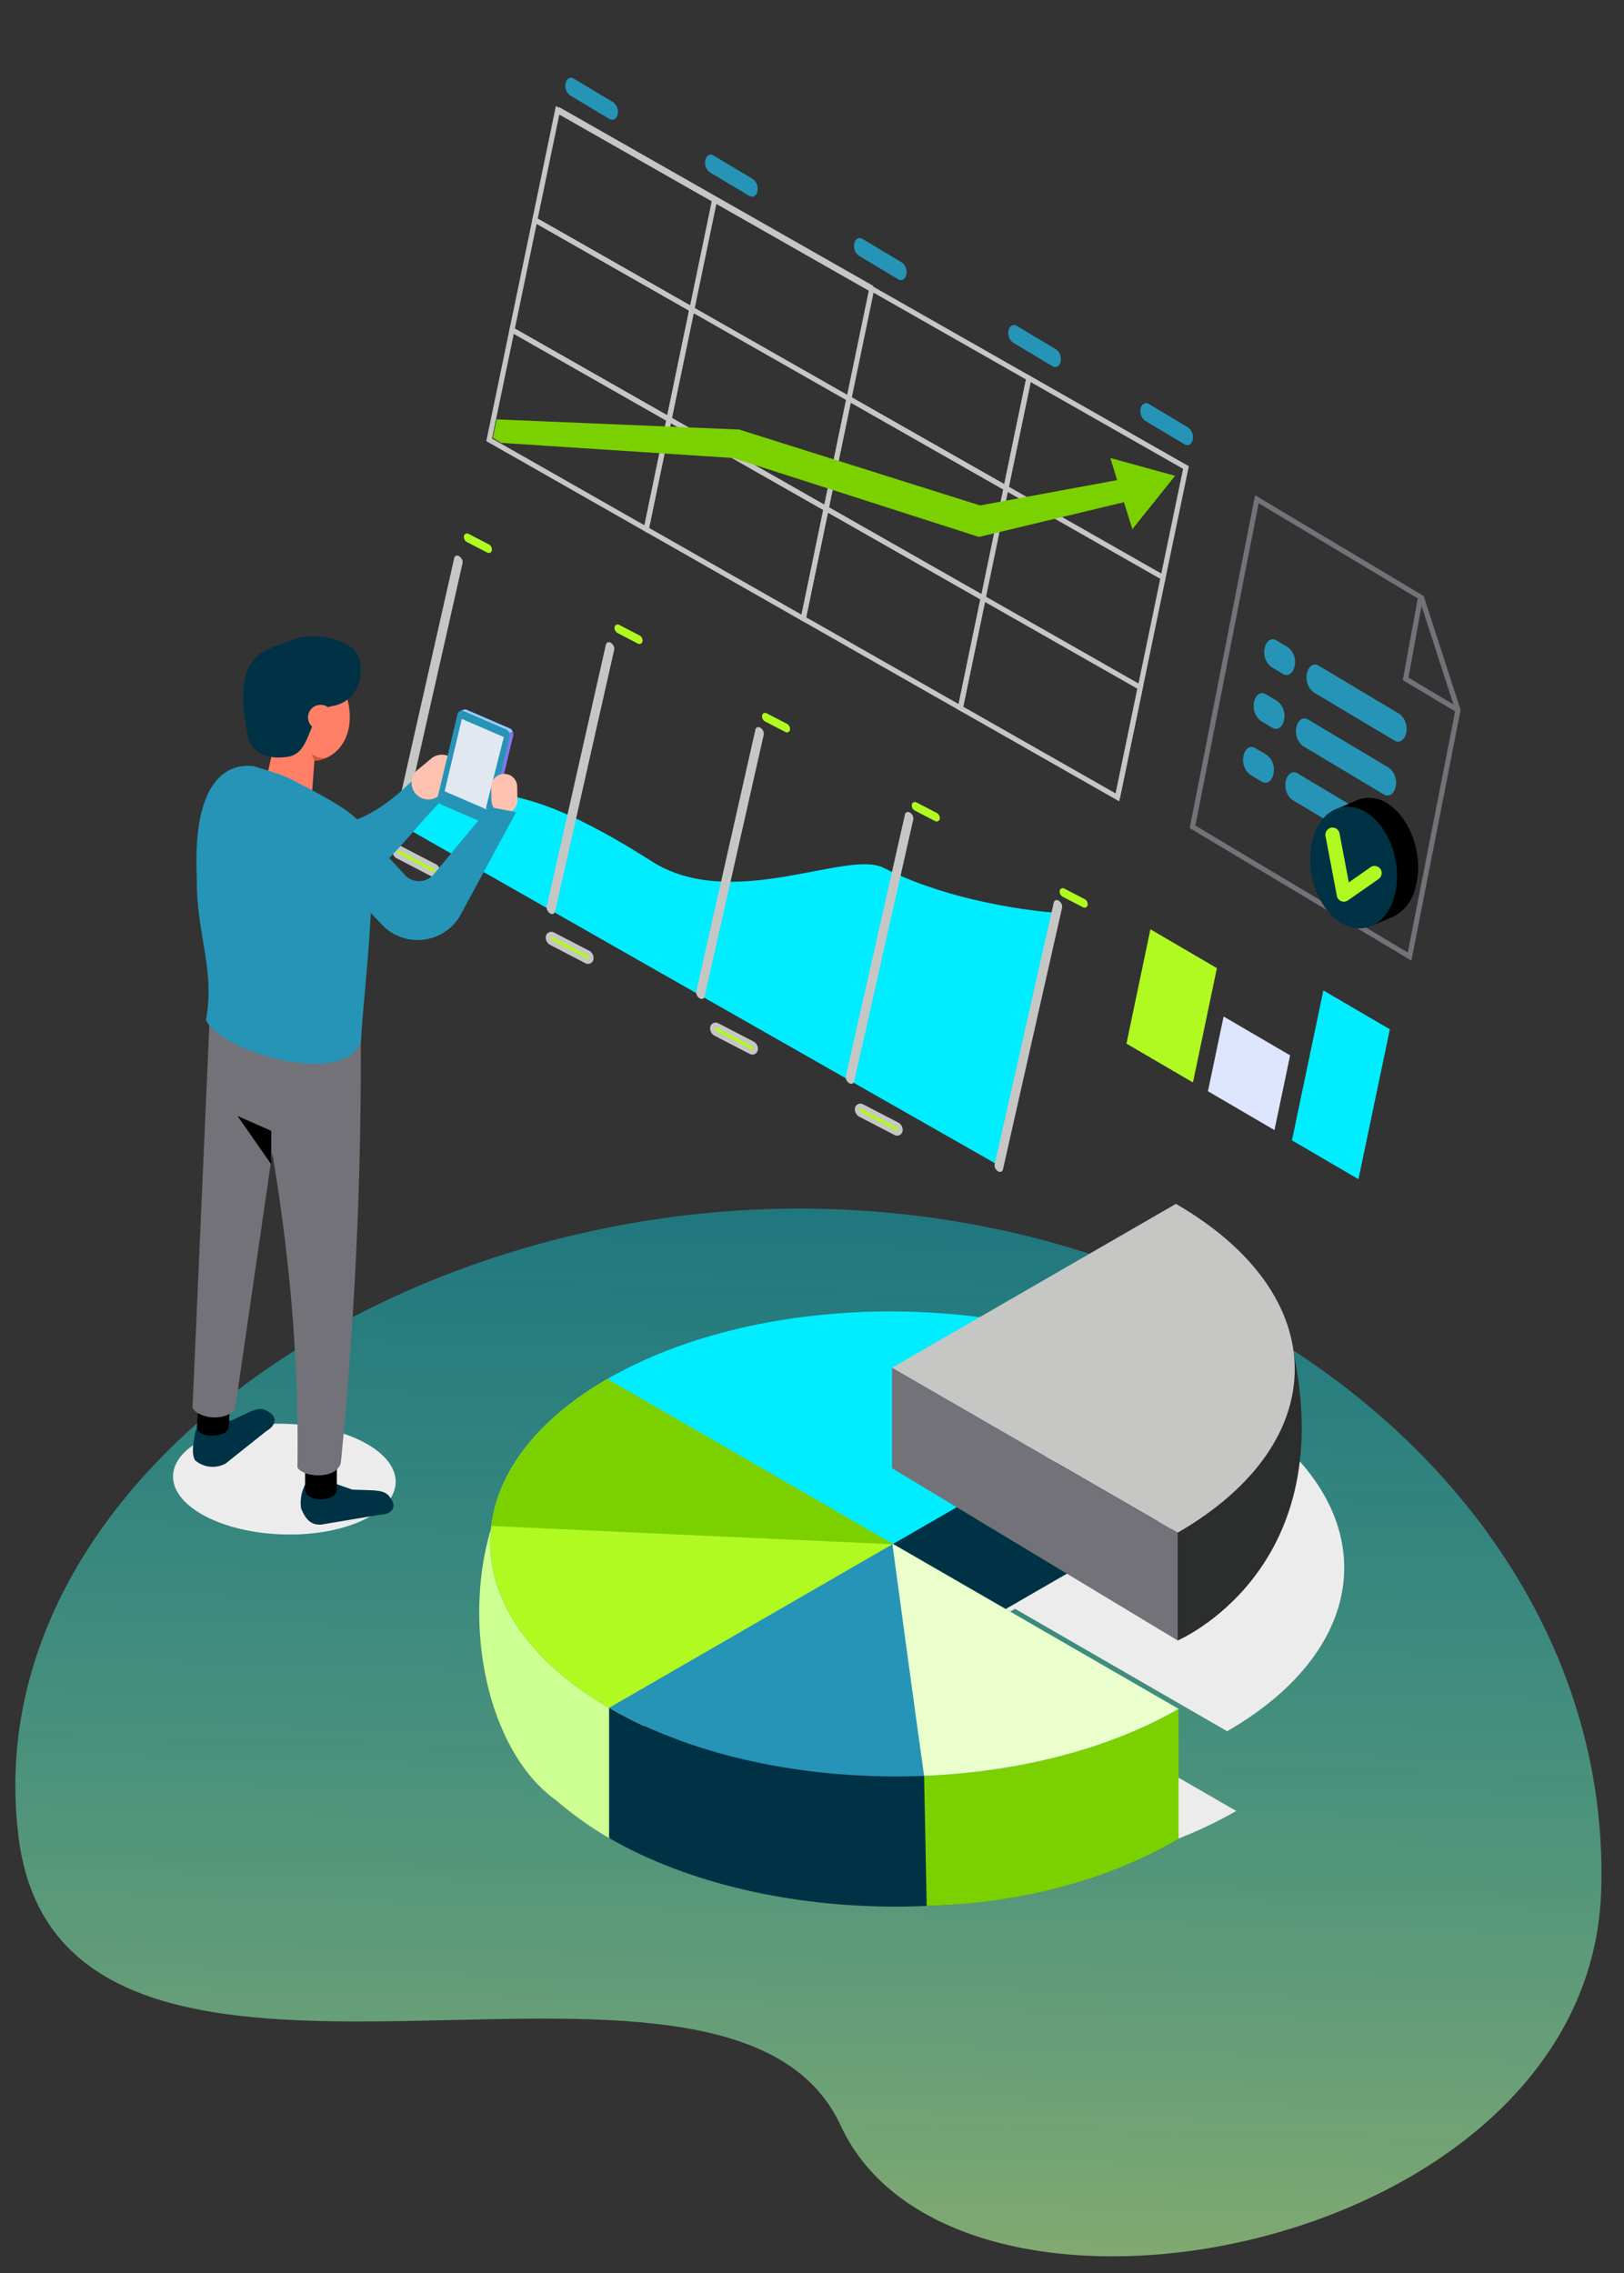<svg xmlns="http://www.w3.org/2000/svg" xmlns:xlink="http://www.w3.org/1999/xlink" viewBox="0 0 340.208 476.211">
  <rect x="0" y="0" width="340.208" height="476.211" fill="#333333" stroke="none"/>
  <defs>
    <path id="reuse-0" fill="none" stroke="#c6c6c5" stroke-miterlimit="10" stroke-width="1.342" d="M0 0 32.904 18.726" data-name="Línea 199"/>
    <path id="reuse-1" fill="none" stroke="#c6c6c5" stroke-miterlimit="10" stroke-width="1.069" d="M4.782 0 0 23.034" data-name="Línea 200"/>
  </defs>
  <defs>
    <clipPath id="b">
      <path fill="none" d="M0 0H269.735V399.407H0z" data-name="Rectángulo 4304"/>
    </clipPath>
    <clipPath id="c">
      <path fill="none" d="M0 0H269.735V399.406H0z" data-name="Rectángulo 4303" transform="translate(0 .001)"/>
    </clipPath>
    <clipPath id="d">
      <path fill="none" d="M0 0H46.65V23.219H0z" data-name="Rectángulo 4301" transform="translate(0 298.24)"/>
    </clipPath>
    <clipPath id="e">
      <path fill="none" d="M0 0H166.818V99.736H0z" data-name="Rectángulo 4302" transform="translate(78.533 293.787)"/>
    </clipPath>
    <linearGradient id="a" x1=".5" x2=".5" y2="1" gradientUnits="objectBoundingBox">
      <stop offset="0" stop-color="#ceff92"/>
      <stop offset="1" stop-color="#00edff" stop-opacity=".6"/>
    </linearGradient>
  </defs>
  <g data-name="Grupo 39870">
    <path fill="url(#a)" d="M157.5,25.465C183.3,76.546,319.931,6.038,331.739,79.889S257.477,217.257,165.87,217.257,0,155.755,0,79.889,131.7-25.616,157.5,25.465Z" data-name="Trazado 72715" opacity=".61" transform="rotate(-178 170.47 235.202)"/>
    <g data-name="Grupo 39868">
      <g clip-path="url(#b)" data-name="Grupo 39867" transform="translate(36.245)">
        <g data-name="Grupo 39866">
          <g clip-path="url(#c)" data-name="Grupo 39865">
            <path fill="#00edff" d="M185.011,191.213s-19.969-1.211-36.165-9.422c-7.682-3.9-31.745,9.356-48.557-1.353-30.439-19.39-36.1-13.112-50.946-14.379l-2.017,6.516,125.727,71.591Z" data-name="Trazado 74222"/>
            <path fill="#b0f921" d="M172.91,244.8c.214.226.42.265.46.086l12.4-54.9a1.01,1.01,0,0,0-.313-.733c-.214-.227-.42-.265-.46-.086l-12.4,54.9a1.012,1.012,0,0,0,.314.734" data-name="Trazado 74223"/>
            <path fill="none" stroke="#c6c6c5" stroke-miterlimit="10" d="M172.91,244.8c.214.226.42.265.46.086l12.4-54.9a1.01,1.01,0,0,0-.313-.733c-.214-.227-.42-.265-.46-.086l-12.4,54.9A1.012,1.012,0,0,0,172.91,244.8Z" data-name="Trazado 74224"/>
            <path fill="#b0f921" d="M141.738,226.336c.213.227.42.265.459.086l12.4-54.9a1.009,1.009,0,0,0-.312-.734c-.215-.227-.42-.265-.461-.086l-12.4,54.9a1.009,1.009,0,0,0,.315.734" data-name="Trazado 74225"/>
            <path fill="none" stroke="#c6c6c5" stroke-miterlimit="10" d="M141.738,226.336c.213.227.42.265.459.086l12.4-54.9a1.009,1.009,0,0,0-.312-.734c-.215-.227-.42-.265-.461-.086l-12.4,54.9A1.009,1.009,0,0,0,141.738,226.336Z" data-name="Trazado 74226"/>
            <path fill="#b0f921" d="M110.409,208.563c.214.226.42.265.46.086l12.4-54.9a1.011,1.011,0,0,0-.314-.733c-.214-.227-.42-.265-.46-.086l-12.4,54.9a1.013,1.013,0,0,0,.314.734" data-name="Trazado 74227"/>
            <path fill="none" stroke="#c6c6c5" stroke-miterlimit="10" d="M110.409,208.563c.214.226.42.265.46.086l12.4-54.9a1.011,1.011,0,0,0-.314-.733c-.214-.227-.42-.265-.46-.086l-12.4,54.9A1.013,1.013,0,0,0,110.409,208.563Z" data-name="Trazado 74228"/>
            <path fill="#b0f921" d="M79.084,190.775c.214.226.42.265.46.086l12.4-54.9a1.006,1.006,0,0,0-.313-.733c-.214-.227-.42-.265-.46-.086l-12.4,54.9a1.013,1.013,0,0,0,.314.734" data-name="Trazado 74229"/>
            <path fill="none" stroke="#c6c6c5" stroke-miterlimit="10" d="M79.084,190.775c.214.226.42.265.46.086l12.4-54.9a1.006,1.006,0,0,0-.313-.733c-.214-.227-.42-.265-.46-.086l-12.4,54.9A1.013,1.013,0,0,0,79.084,190.775Z" data-name="Trazado 74230"/>
            <path fill="#b0f921" d="M47.313,172.632c.214.226.42.265.46.086l12.4-54.9a1.01,1.01,0,0,0-.314-.734c-.214-.227-.42-.265-.46-.086L47,171.9a1.012,1.012,0,0,0,.314.734" data-name="Trazado 74231"/>
            <path fill="none" stroke="#c6c6c5" stroke-miterlimit="10" d="M47.313,172.632c.214.226.42.265.46.086l12.4-54.9a1.01,1.01,0,0,0-.314-.734c-.214-.227-.42-.265-.46-.086L47,171.9A1.012,1.012,0,0,0,47.313,172.632Z" data-name="Trazado 74232"/>
            <path fill="#b0f921" d="M61.591,113.557l4.172,2.164a.668.668,0,0,0,1.03-.411,1.243,1.243,0,0,0-.648-1.28l-4.172-2.164a.668.668,0,0,0-1.03.41,1.243,1.243,0,0,0,.648,1.281" data-name="Trazado 74233"/>
            <path fill="#b0f921" d="M93.152,132.627l4.172,2.164a.668.668,0,0,0,1.03-.411,1.243,1.243,0,0,0-.648-1.28l-4.172-2.164a.668.668,0,0,0-1.03.41,1.243,1.243,0,0,0,.648,1.281" data-name="Trazado 74234"/>
            <path fill="#b0f921" d="M124.049,151.147l4.172,2.164a.668.668,0,0,0,1.03-.411,1.243,1.243,0,0,0-.648-1.28l-4.172-2.164a.668.668,0,0,0-1.03.41,1.243,1.243,0,0,0,.648,1.281" data-name="Trazado 74235"/>
            <path fill="#b0f921" d="M155.419,169.811l4.172,2.164a.668.668,0,0,0,1.03-.411,1.243,1.243,0,0,0-.648-1.28L155.8,168.12a.668.668,0,0,0-1.03.41,1.243,1.243,0,0,0,.648,1.281" data-name="Trazado 74236"/>
            <path fill="#b0f921" d="M186.4,187.863l4.172,2.164a.668.668,0,0,0,1.03-.411,1.243,1.243,0,0,0-.648-1.28l-4.172-2.164a.668.668,0,0,0-1.03.41,1.243,1.243,0,0,0,.648,1.281" data-name="Trazado 74237"/>
            <path fill="#b0f921" d="M47.5,177.678l4.172,2.164c.013.007.025.016.037.023l3.1,1.607a1.245,1.245,0,0,1,.649,1.281.668.668,0,0,1-1.03.41L50.255,181c-.014-.007-.025-.017-.038-.024l-3.1-1.607a1.245,1.245,0,0,1-.648-1.281.668.668,0,0,1,1.03-.41" data-name="Trazado 74238"/>
            <path fill="none" stroke="#c6c6c5" stroke-miterlimit="10" d="M47.5,177.678l4.172,2.164c.013.007.025.016.037.023l3.1,1.607a1.245,1.245,0,0,1,.649,1.281.668.668,0,0,1-1.03.41L50.255,181c-.014-.007-.025-.017-.038-.024l-3.1-1.607a1.245,1.245,0,0,1-.648-1.281A.668.668,0,0,1,47.5,177.678Z" data-name="Trazado 74239"/>
            <path fill="#b0f921" d="M114.059,214.826l4.172,2.164c.013.007.025.016.037.024l3.1,1.606a1.244,1.244,0,0,1,.649,1.281.668.668,0,0,1-1.03.41l-4.172-2.163c-.014-.007-.025-.017-.038-.024l-3.1-1.607a1.245,1.245,0,0,1-.648-1.281.668.668,0,0,1,1.03-.41" data-name="Trazado 74240"/>
            <path fill="none" stroke="#c6c6c5" stroke-miterlimit="10" d="M114.059,214.826l4.172,2.164c.013.007.025.016.037.024l3.1,1.606a1.244,1.244,0,0,1,.649,1.281.668.668,0,0,1-1.03.41l-4.172-2.163c-.014-.007-.025-.017-.038-.024l-3.1-1.607a1.245,1.245,0,0,1-.648-1.281A.668.668,0,0,1,114.059,214.826Z" data-name="Trazado 74241"/>
            <path fill="#b0f921" d="M79.631,195.814l4.172,2.164c.013.006.025.016.037.023l3.1,1.607a1.245,1.245,0,0,1,.649,1.281.668.668,0,0,1-1.03.41l-4.172-2.163c-.014-.007-.025-.017-.038-.025l-3.1-1.606a1.245,1.245,0,0,1-.648-1.281.668.668,0,0,1,1.03-.41" data-name="Trazado 74242"/>
            <path fill="none" stroke="#c6c6c5" stroke-miterlimit="10" d="M79.631,195.814l4.172,2.164c.013.006.025.016.037.023l3.1,1.607a1.245,1.245,0,0,1,.649,1.281.668.668,0,0,1-1.03.41l-4.172-2.163c-.014-.007-.025-.017-.038-.025l-3.1-1.606a1.245,1.245,0,0,1-.648-1.281A.668.668,0,0,1,79.631,195.814Z" data-name="Trazado 74243"/>
            <path fill="#b0f921" d="M144.382,231.8l4.172,2.164c.013.006.025.016.038.023l3.1,1.607a1.245,1.245,0,0,1,.648,1.281.668.668,0,0,1-1.03.41l-4.172-2.163c-.014-.007-.025-.017-.038-.025l-3.1-1.606a1.245,1.245,0,0,1-.648-1.281.668.668,0,0,1,1.03-.41" data-name="Trazado 74244"/>
            <path fill="none" stroke="#c6c6c5" stroke-miterlimit="10" d="M144.382,231.8l4.172,2.164c.013.006.025.016.038.023l3.1,1.607a1.245,1.245,0,0,1,.648,1.281.668.668,0,0,1-1.03.41l-4.172-2.163c-.014-.007-.025-.017-.038-.025l-3.1-1.606a1.245,1.245,0,0,1-.648-1.281A.668.668,0,0,1,144.382,231.8Z" data-name="Trazado 74245"/>
            <path fill="#b0f921" d="M213.665,226.762l-13.93-8.141,5.015-23.951,13.931,8.141Z" data-name="Trazado 74246"/>
            <path fill="#dee5ff" d="M230.738,236.739l-13.93-8.141,3.279-15.66,13.931,8.14Z" data-name="Trazado 74247"/>
            <path fill="#00edff" d="M248.334,247.022l-13.93-8.141,6.576-31.4,13.93,8.141Z" data-name="Trazado 74248"/>
            <path fill="none" stroke="#727278" stroke-miterlimit="10" stroke-width="1.069" d="M259.047,200.386l-45.469-27.179,13.476-68.624,34.5,20.622,7.63,23.558Z" data-name="Trazado 74249"/>
            <path fill="none" stroke="#727278" stroke-miterlimit="10" stroke-width="1.069" d="M261.274,125.507l-3.059,16.7,10.969,6.557" data-name="Trazado 74250"/>
            <path fill="#2694b6" d="M232.51,141.175l-2.462-1.472a3.93,3.93,0,0,1-1.36-3.921c.3-1.53,1.4-2.27,2.451-1.643l2.463,1.472a3.934,3.934,0,0,1,1.36,3.921c-.3,1.53-1.4,2.269-2.452,1.643" data-name="Trazado 74251"/>
            <path fill="#2694b6" d="M255.881,155.146,238.9,145a3.933,3.933,0,0,1-1.359-3.921c.3-1.53,1.4-2.27,2.451-1.643l16.978,10.148a3.934,3.934,0,0,1,1.359,3.921c-.3,1.53-1.4,2.269-2.452,1.643" data-name="Trazado 74252"/>
            <path fill="#2694b6" d="M230.294,152.458l-2.462-1.472a3.932,3.932,0,0,1-1.359-3.921c.3-1.53,1.4-2.27,2.451-1.643l2.463,1.472a3.934,3.934,0,0,1,1.359,3.921c-.3,1.53-1.4,2.269-2.452,1.643" data-name="Trazado 74253"/>
            <path fill="#2694b6" d="M253.665,166.428,236.688,156.28a3.935,3.935,0,0,1-1.36-3.921h0c.3-1.53,1.4-2.27,2.451-1.643l16.978,10.148a3.934,3.934,0,0,1,1.359,3.921c-.3,1.53-1.4,2.269-2.452,1.643" data-name="Trazado 74254"/>
            <path fill="#2694b6" d="M228.078,163.741l-2.462-1.472a3.934,3.934,0,0,1-1.36-3.921c.3-1.53,1.4-2.269,2.452-1.643l2.463,1.472a3.934,3.934,0,0,1,1.359,3.921c-.3,1.53-1.4,2.269-2.452,1.643" data-name="Trazado 74255"/>
            <path fill="#2694b6" d="M251.45,177.711l-16.977-10.148a3.933,3.933,0,0,1-1.359-3.921c.3-1.53,1.4-2.27,2.451-1.643l16.978,10.148a3.934,3.934,0,0,1,1.359,3.921c-.3,1.53-1.4,2.27-2.452,1.643" data-name="Trazado 74256"/>
            <path d="M260.213,186.12c1.826-6.133-.489-13.9-5.175-17.351a7.081,7.081,0,0,0-6.446-1.35v0l-.026.009a6.278,6.278,0,0,0-.8.315l-4.849,2.087,2.274-.025a10.993,10.993,0,0,0-1.948,3.823c-1.827,6.133.492,13.9,5.179,17.351a8.463,8.463,0,0,0,2.918,1.423l.26,1.309,3.374-1.413c.184-.06.364-.133.542-.211l.06-.023v0a9.018,9.018,0,0,0,4.639-5.939" data-name="Trazado 74257"/>
            <path fill="#003245" d="M255.792,187.988c-1.826,6.133-7.106,8.307-11.792,4.857s-7.006-11.218-5.179-17.351,7.106-8.307,11.792-4.857,7.005,11.218,5.179,17.351" data-name="Trazado 74258"/>
            <path fill="#b0f921" d="M241.46,175.248q1.036,5.479,2.072,10.959.148.79.3,1.582a1.508,1.508,0,0,0,2.2.9q3.218-2.247,6.436-4.493a1.541,1.541,0,0,0,.538-2.053,1.514,1.514,0,0,0-2.053-.538L244.52,186.1l2.2.9-2.072-10.959q-.15-.791-.3-1.583a1.514,1.514,0,0,0-1.845-1.047,1.531,1.531,0,0,0-1.048,1.845" data-name="Trazado 74259"/>
            <path fill="#2694b6" d="M13.307,176.764c4.533,6.46,7.109,9.64,14.95,11.182,10.848,2.132,19.77-11.856,27.1-19.3,3.284-3.335-1.281-9.125-4.609-5.744-5.936,6.029-13.74,11.705-22.673,9.8-5.971-1.273-7.206-1.245-10.627-6.121-2.722-3.879-8.07,4.012-5.353,7.885Z" data-name="Trazado 74260"/>
            <path fill="#ffc2b0" d="M55.717,166.663l2.85-2.37a3.5,3.5,0,0,0-4.48-5.386l-2.85,2.37a3.5,3.5,0,1,0,4.48,5.386" data-name="Trazado 74261"/>
            <path fill="#8276eb" d="M65.934,172.327l-9.1-4.043a1.417,1.417,0,0,1-.693-1.612l4.126-17.2a.938.938,0,0,1,1.264-.768l9.018,3.894a1.417,1.417,0,0,1,.693,1.612L67.14,171.329c-.1.432-.29.526-.663.711Z" data-name="Trazado 74262"/>
            <path fill="#97cbff" d="M63.29,156.476s-7.3,10.854-7.145,10.2l4.011-17.737.714-.24a.832.832,0,0,1,.665.007l9.019,3.894a1.2,1.2,0,0,1,.6.626Z" data-name="Trazado 74263"/>
            <path fill="#2694b6" d="M65.118,172.413l-8.994-3.9a1.41,1.41,0,0,1-.668-1.614l4.126-17.2a.926.926,0,0,1,1.251-.767l8.988,3.9a1.407,1.407,0,0,1,.663,1.615l-4.127,17.2a.915.915,0,0,1-1.239.766" data-name="Trazado 74264"/>
            <path fill="#e1e8f2" d="M65.753,169.588,56.9,165.766l3.6-15.165,8.8,3.8-3.743,14.82c-.03.128.323.42.2.368" data-name="Trazado 74265"/>
            <path fill="#ffc2b0" d="M69.484,170.359h0a2.731,2.731,0,0,1-2.772-2.672l-.051-2.786a2.722,2.722,0,1,1,5.443-.1l.052,2.787a2.731,2.731,0,0,1-2.672,2.772" data-name="Trazado 74266"/>
            <path fill="#2694b6" d="M29.969,179.2l13.814,14.521a10.306,10.306,0,0,0,16.337-1.855l11.755-21.735-5.561-1.064L54.643,183.127a4.037,4.037,0,0,1-6.1.137c-4.03-4.447-10.83-11.623-13.072-12-3.262-.552-5.506,7.941-5.506,7.941" data-name="Trazado 74267"/>
            <g data-name="Grupo 39861" style="mix-blend-mode:multiply;isolation:isolate">
              <g data-name="Grupo 39860">
                <g clip-path="url(#d)" data-name="Grupo 39859">
                  <path fill="#ececec" d="M5.7,317.028c8.437,5.039,23.168,5.91,32.9,1.946s10.787-11.263,2.35-16.3-23.167-5.91-32.9-1.946-10.787,11.263-2.35,16.3" data-name="Trazado 74268"/>
                </g>
              </g>
            </g>
            <path fill="#003245" d="M6.282,298.355l5.843-.736c3.91-1.775,5.737-3.108,7.479-2.1l.494.285c1.742,1.006,1.523,2.781-.488,3.944l-8.588,6.836a5.665,5.665,0,0,1-6.326-.614s-.962-.868-.276-4.523c.391-2.085.254-2.16,1.862-3.09" data-name="Trazado 74269"/>
            <path fill="#003245" d="M31.815,310.032l5.725,2.01c4.427.223,6.729-.113,7.866,1.558l.323.473c1.138,1.671.111,3.123-2.281,3.227L31,319.383c-2.392.1-3.352-1.452-4.177-3.414a8.365,8.365,0,0,1,.85-4.956c.969-1.88,2.234-.9,4.147-.981" data-name="Trazado 74270"/>
            <path d="M34.321,312.042c0,2.735-6.653,2.735-6.653,0v-8.89h6.653Z" data-name="Trazado 74271"/>
            <path fill="#727278" d="M35.16,306.425c-.839,3.465-7.757,3.212-9.1.973.44-29.907-3.2-60.963-10.746-92.594H39.323a865.608,865.608,0,0,1-4.163,91.621" data-name="Trazado 74272"/>
            <path d="M11.674,298.9c-.152,2.477-6.8,2.477-6.653,0l.492-8.05h6.654Z" data-name="Trazado 74273"/>
            <path fill="#727278" d="M12.978,295.321c-2.658,2.735-7.887,1.568-8.893-.408l3.524-80.189L24.33,217.2Z" data-name="Trazado 74274"/>
            <path fill="#ffc2b0" d="M30.554,155.175c-1.649,5.747-5.921,7.364-9.543,3.613s-5.221-11.451-3.572-17.2,5.921-7.364,9.543-3.612,5.221,11.451,3.572,17.2" data-name="Trazado 74275"/>
            <path fill="#ff8066" d="M36.611,153.35c-1.649,5.747-7.809,7.826-11.431,4.074s-5.221-11.45-3.572-17.2,5.921-7.364,9.543-3.613,7.109,10.989,5.46,16.736" data-name="Trazado 74276"/>
            <path fill="#ff8066" d="M22.674,169.934l-.616-.137a3.887,3.887,0,0,1-2.939-4.627l2.617-11.73a3.886,3.886,0,0,1,4.626-2.939l.616.137a3.887,3.887,0,0,1,2.939,4.627l-.857,11.641c-.464,2.081-4.306,3.492-6.386,3.028" data-name="Trazado 74277"/>
            <path fill="#003245" d="M15.682,154.215s.623,5.414,8.315,4.33c5.518-.778,3.911-9.755,9.427-10.655,6.069-.99,7.168-8.486,4.777-11.364s-9.075-4.381-13.915-2.246-12.3,2.008-8.6,19.935" data-name="Trazado 74278"/>
            <path fill="#ff8066" d="M33.446,151.007a2.632,2.632,0,1,1-1.8-3.256,2.632,2.632,0,0,1,1.8,3.256" data-name="Trazado 74279"/>
            <path fill="#2694b6" d="M6.908,213.681c1.964-10.767-2.085-18.111-1.914-29.559-.932-19.1,5.229-24.327,11.83-23.638,0,0,5.968,1.76,7.322,2.458,14.344,7.39,18.172,9.67,17.543,18.242.065,14.121-2.017,29.956-2.313,36.9-2.956,9.764-29.187,2.581-32.468-4.406" data-name="Trazado 74280"/>
            <path fill="#d4563b" d="M29.618,159.314l-.624-1.441a3.955,3.955,0,0,0,3.226.84,5.075,5.075,0,0,1-2.6.6" data-name="Trazado 74281"/>
            <path d="M20.574,243.914l-7.053-10.128,7.053,3.1Z" data-name="Trazado 74282"/>
            <use xlink:href="#reuse-0" stroke-miterlimit="10" stroke-width="1.342" data-name="Línea 199" transform="translate(80.577 23.034)"/>
            <path fill="none" stroke="#c6c6c5" stroke-miterlimit="10" stroke-width="1.069" d="M174.508,102.246l32.9,18.726L212.2,97.938l-32.9-18.726Z" data-name="Trazado 74283"/>
            <path fill="none" stroke="#c6c6c5" stroke-miterlimit="10" stroke-width="1.069" d="M141.6,83.52l32.9,18.726,4.782-23.034-32.9-18.726Z" data-name="Trazado 74284"/>
            <path fill="none" stroke="#c6c6c5" stroke-miterlimit="10" stroke-width="1.069" d="M75.8,46.068l32.9,18.726,4.782-23.034-32.9-18.726Z" data-name="Trazado 74285"/>
            <use xlink:href="#reuse-1" stroke-miterlimit="10" stroke-width="1.069" data-name="Línea 200" transform="translate(202.631 120.972)"/>
            <path fill="none" stroke="#c6c6c5" stroke-miterlimit="10" stroke-width="1.069" d="M136.822,106.554l32.9,18.726,4.783-23.034L141.6,83.52Z" data-name="Trazado 74286"/>
            <path fill="none" stroke="#c6c6c5" stroke-miterlimit="10" stroke-width="1.069" d="M103.918,87.828l32.9,18.726L141.6,83.52,108.7,64.794Z" data-name="Trazado 74287"/>
            <path fill="none" stroke="#c6c6c5" stroke-miterlimit="10" stroke-width="1.069" d="M71.013,69.1l32.9,18.726L108.7,64.794,75.8,46.068Z" data-name="Trazado 74288"/>
            <use xlink:href="#reuse-1" stroke-miterlimit="10" stroke-width="1.069" data-name="Línea 201" transform="translate(197.848 144.006)"/>
            <path fill="none" stroke="#c6c6c5" stroke-miterlimit="10" stroke-width="1.069" d="M164.944,148.314l32.9,18.726,4.782-23.034-32.9-18.726Z" data-name="Trazado 74289"/>
            <path fill="none" stroke="#c6c6c5" stroke-miterlimit="10" stroke-width="1.069" d="M132.04,129.588l32.9,18.726,4.782-23.034-32.9-18.726Z" data-name="Trazado 74290"/>
            <path fill="none" stroke="#c6c6c5" stroke-miterlimit="10" stroke-width="1.069" d="M99.135,110.862l32.9,18.726,4.782-23.034-32.9-18.726Z" data-name="Trazado 74291"/>
            <path fill="none" stroke="#c6c6c5" stroke-miterlimit="10" stroke-width="1.069" d="M66.231,92.136l32.9,18.726,4.783-23.034L71.013,69.1Z" data-name="Trazado 74292"/>
            <use xlink:href="#reuse-0" stroke-miterlimit="10" stroke-width="1.069" data-name="Línea 202" transform="translate(113.482 41.76)"/>
            <path fill="#7bd100" d="M67.8,87.856l50.795,2.126,50.46,15.9,33.686-6.218-.165,4.731-33.738,8.089L117.356,95.947,68.728,92.772,67,91.732Z" data-name="Trazado 74293"/>
            <path fill="#7bd100" d="M196.356,95.947l13.574,3.722-8.965,11.193Z" data-name="Trazado 74294"/>
            <path fill="#2694b6" d="M211.906,93.086l-8.253-4.942a2.522,2.522,0,0,1-.947-2.557c.21-.97.979-1.4,1.709-.968l8.253,4.942a2.519,2.519,0,0,1,.946,2.557c-.209.97-.978,1.405-1.708.968" data-name="Trazado 74295"/>
            <path fill="#2694b6" d="M184.232,76.72l-8.253-4.942a2.523,2.523,0,0,1-.947-2.558c.21-.969.979-1.4,1.709-.967l8.253,4.942a2.519,2.519,0,0,1,.946,2.557c-.209.97-.978,1.4-1.708.968" data-name="Trazado 74296"/>
            <path fill="#2694b6" d="M151.912,58.5l-8.253-4.942A2.523,2.523,0,0,1,142.712,51c.21-.969.979-1.4,1.709-.967l8.253,4.942a2.519,2.519,0,0,1,.946,2.557c-.209.97-.978,1.405-1.708.968" data-name="Trazado 74297"/>
            <path fill="#2694b6" d="M120.715,41.035l-8.253-4.942a2.523,2.523,0,0,1-.947-2.558c.21-.969.979-1.4,1.709-.967l8.253,4.942a2.519,2.519,0,0,1,.946,2.557c-.209.97-.978,1.4-1.708.968" data-name="Trazado 74298"/>
            <path fill="#2694b6" d="M91.44,24.933l-8.253-4.942a2.523,2.523,0,0,1-.947-2.558c.21-.969.979-1.4,1.709-.967L92.2,21.408a2.519,2.519,0,0,1,.946,2.557c-.209.97-.978,1.405-1.708.968" data-name="Trazado 74299"/>
            <g data-name="Grupo 39864" style="mix-blend-mode:multiply;isolation:isolate">
              <g data-name="Grupo 39863">
                <g clip-path="url(#e)" data-name="Grupo 39862">
                  <path fill="#ececec" d="M220.83,362.666c32.841-18.961,32.674-49.8-.374-68.878l-15.513,8.957c-32.334-10.865-74.344-8.376-101.888,7.527-32.841,18.96-32.674,49.8.374,68.878s86.46,19.176,119.3.216l-59.838-34.547,13.513-7.8Z" data-name="Trazado 74300"/>
                </g>
              </g>
            </g>
            <path fill="#003245" d="M210.652,385.249c-32.841,18.961-86.254,18.864-119.3-.216s-33.214-49.917-.373-68.878,86.253-18.864,119.3.216L150.815,350.7Z" data-name="Trazado 74301"/>
            <path fill="#7bd100" d="M210.652,357.977v27.27c-14.088,8.134-31.622,13.173-51.019,13.926l-1.746.088-.544-27.25c-2.312-11.89,44.473-14.25,53.308-14.034" data-name="Trazado 74302"/>
            <path fill="#2c2d2d" d="M210.465,343.655s33.7-14.312,24.35-59.883c-6.049-29.5-26.2,28.96-26.2,28.96Z" data-name="Trazado 74303"/>
            <path fill="#ceff92" d="M80.182,377.089c-22.476-16.287-22.279-70.9,6.681-80.118l21.88,30.34s-16.733,58.117-17.4,57.737a71.99,71.99,0,0,1-11.164-7.959" data-name="Trazado 74304"/>
            <path fill="#b0f921" d="M150.708,335.4l.107-.061L90.977,300.788C82.823,305.5,70.6,315.512,66.456,322.832l2.265,10.685c27.248,1.278,62.594,1.011,81.987,1.88" data-name="Trazado 74305"/>
            <path fill="#2694b6" d="M210.652,357.977c-32.841,18.961-86.254,18.864-119.3-.216s-33.214-49.917-.373-68.878,86.253-18.864,119.3.216L150.815,323.43Z" data-name="Trazado 74306"/>
            <path fill="#b0f921" d="M91.351,357.762c-33.047-19.08-33.214-49.918-.374-68.878l59.838,34.547Z" data-name="Trazado 74307"/>
            <path fill="#00edff" d="M210.279,289.1c-33.047-19.08-86.46-19.176-119.3-.216l59.837,34.547Z" data-name="Trazado 74308"/>
            <path fill="#c6c6c5" d="M210.092,252.192c33.047,19.08,33.214,49.918.373,68.878l-59.837-34.547Z" data-name="Trazado 74309"/>
            <path fill="#7bd100" d="M150.708,323.492l.107-.061L90.977,288.883c-14.83,8.563-22.927,19.548-24.307,30.778,27.249,1.278,64.645,2.962,84.038,3.831" data-name="Trazado 74310"/>
            <path fill="#eaffcc" d="M150.708,323.492l.107-.062,59.837,34.548c-14.831,8.562-33.857,13.237-53.308,14.033-2.215-15.732-5.131-37.322-6.636-48.519" data-name="Trazado 74311"/>
            <path fill="#727278" d="M150.628,286.523v21.049l59.837,36.083V321.07Z" data-name="Trazado 74312"/>
            <path fill="#003245" d="M91.351,385.034V357.762a88.377,88.377,0,0,0,14.685,6.8Z" data-name="Trazado 74313"/>
          </g>
        </g>
      </g>
    </g>
  </g>
</svg>
